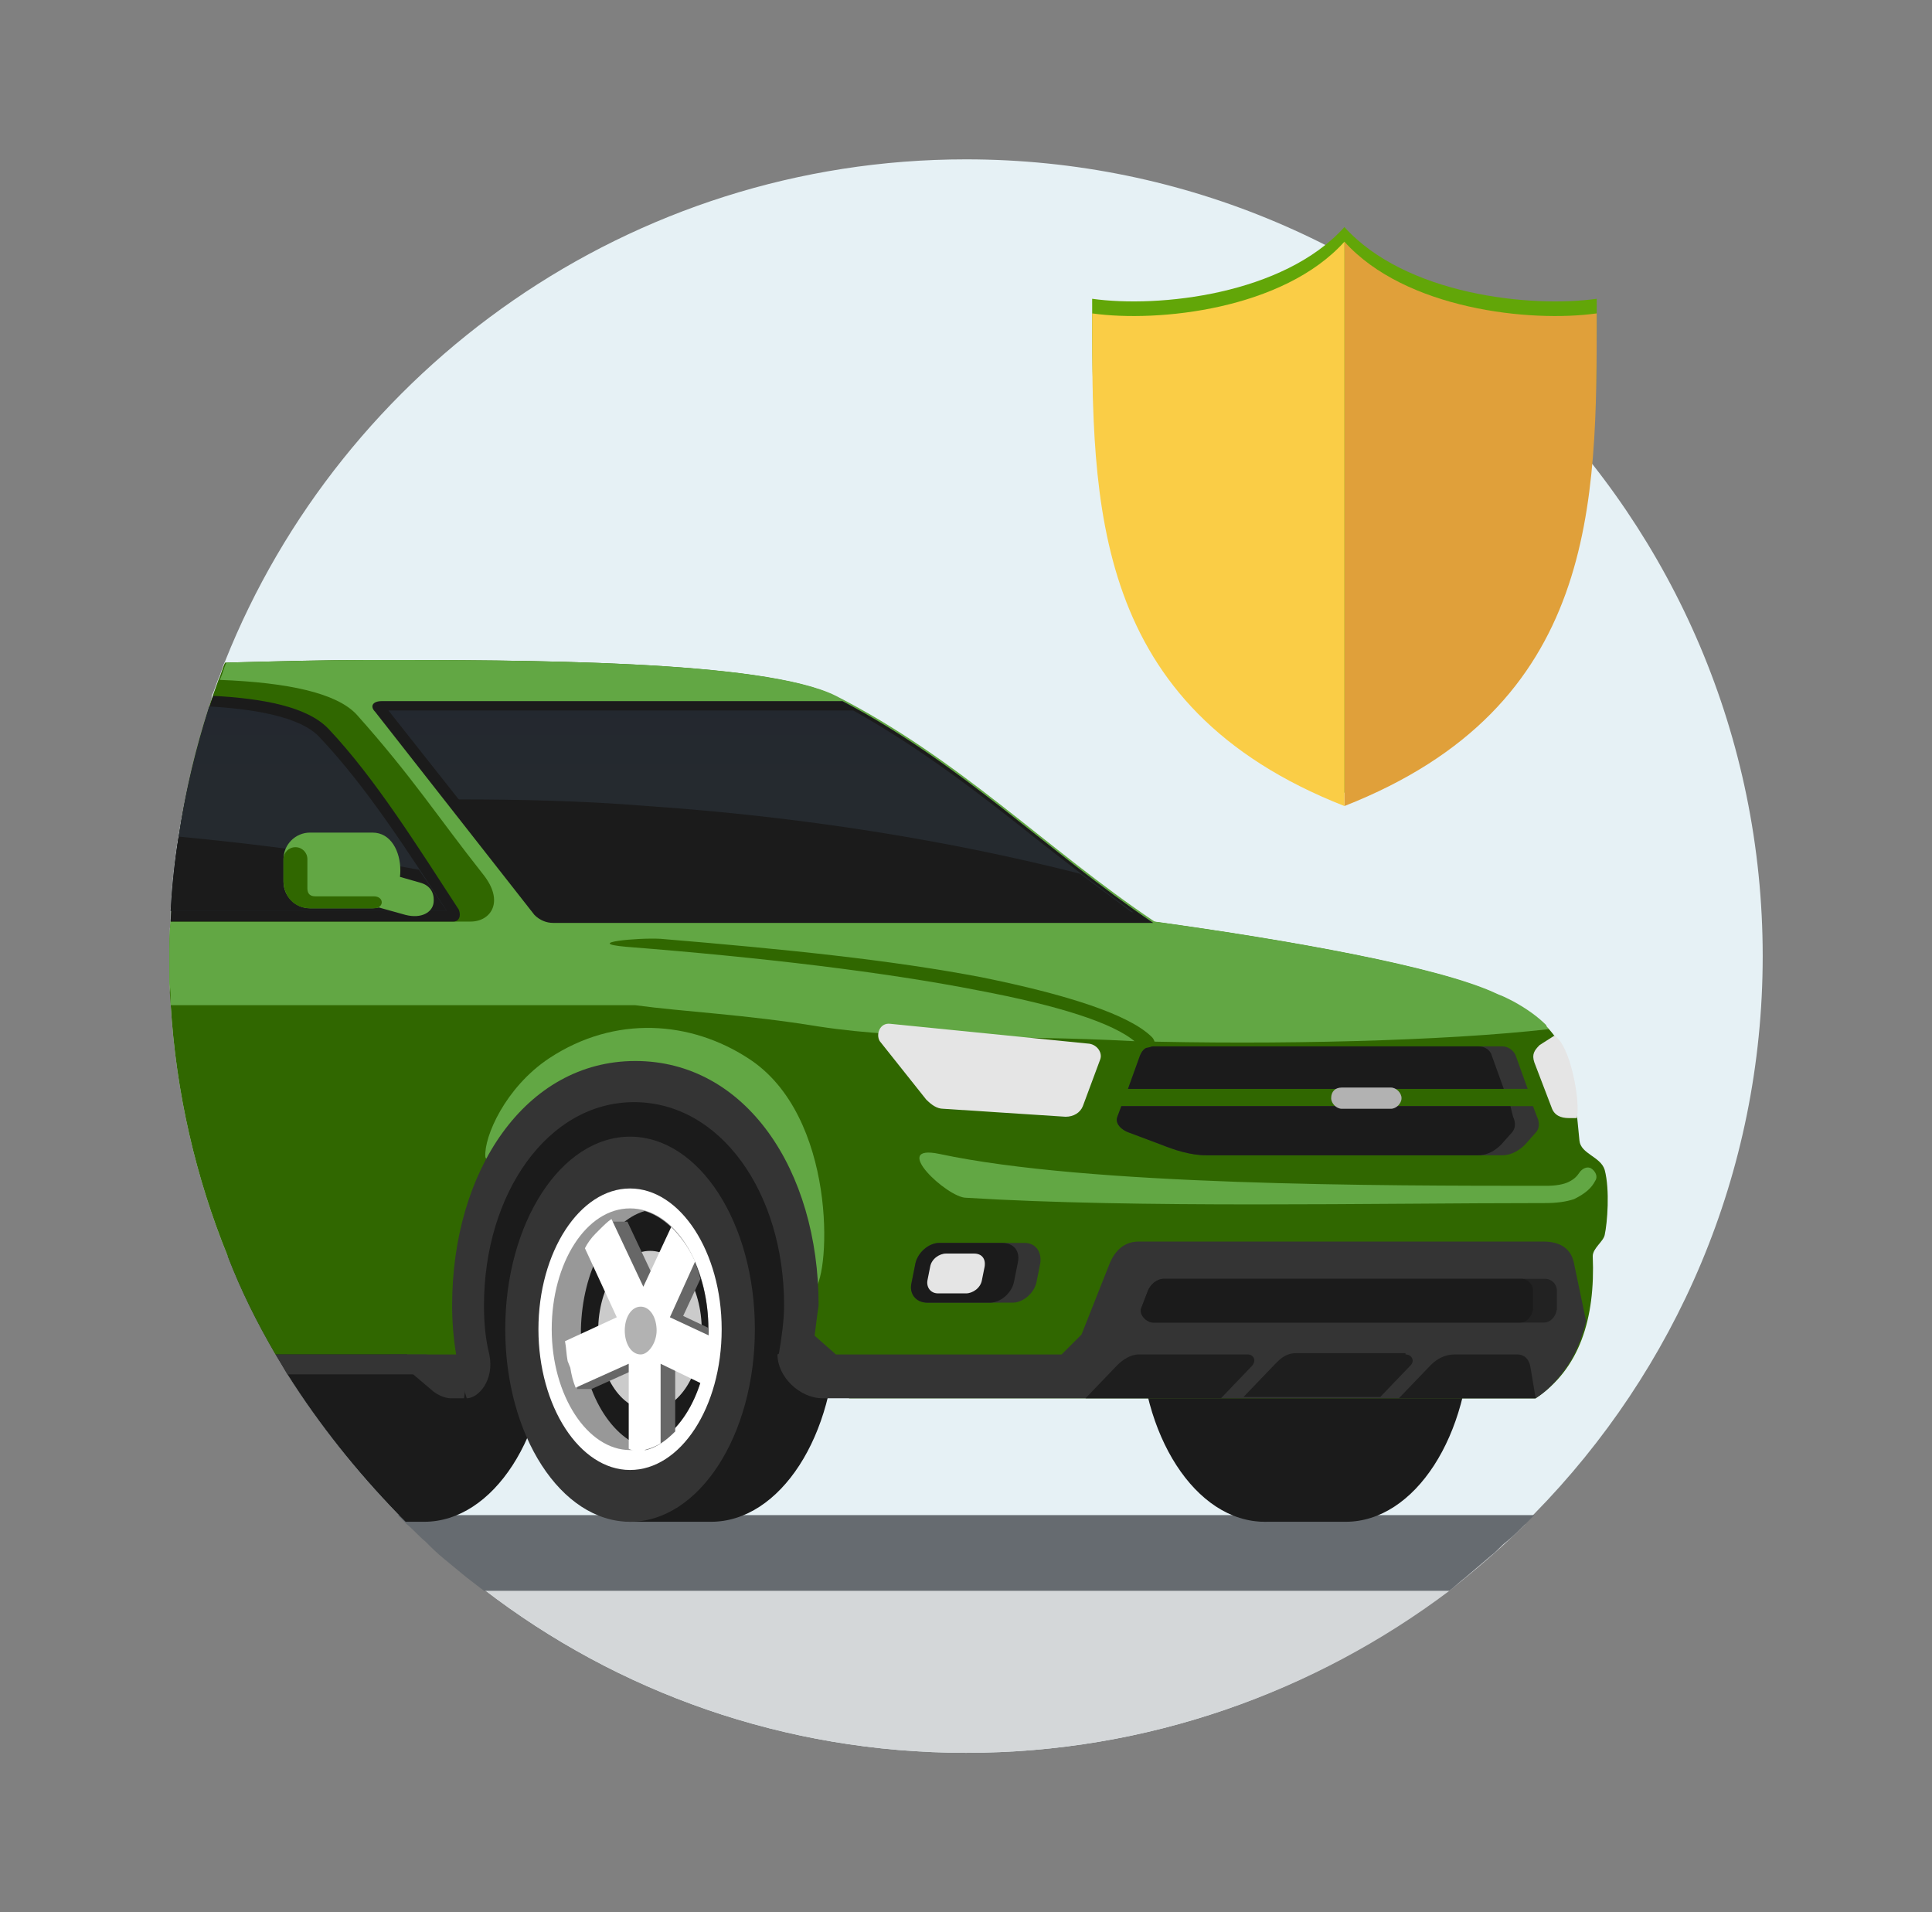 <svg width="97" height="96" viewBox="0 0 97 96" fill="none" xmlns="http://www.w3.org/2000/svg">
<rect x="0" y="0" width="97" height="96" fill="#808080" stroke="none"/>
<g clip-path="url(#clip0_1655_3063)">
<path fill-rule="evenodd" clip-rule="evenodd" d="M16.421 7.13L16.415 7.085C16.415 7.085 16.417 7.102 16.421 7.13Z" fill="#DD876B"/>
</g>
<path fill-rule="evenodd" clip-rule="evenodd" d="M88.5 48C88.5 58.933 84.1 68.8 77.033 76C76.9 76.133 76.7 76.333 76.567 76.467C76.3 76.733 75.967 77.067 75.633 77.333C75.367 77.533 75.167 77.8 74.9 78C74.433 78.4 74.033 78.733 73.567 79.133C73.3 79.333 73.033 79.6 72.767 79.8C66.033 84.933 57.633 88 48.5 88C39.367 88 30.967 84.933 24.3 79.8C24.033 79.6 23.7 79.333 23.433 79.133C23.033 78.8 22.7 78.533 22.3 78.2C21.967 77.933 21.7 77.667 21.367 77.333C21.033 77.067 20.767 76.733 20.433 76.467C20.3 76.333 20.1 76.133 19.967 76C17.633 73.6 15.567 70.933 13.833 68C12.9 66.4 12.1 64.8 11.433 63.067C9.833 59.133 8.833 54.867 8.567 50.4V50.333C8.567 50 8.5 49.6 8.5 49.267C8.5 48.8 8.5 48.4 8.5 47.933C8.5 47.333 8.5 46.8 8.567 46.2C8.567 46.067 8.567 45.867 8.567 45.667C8.633 44.4 8.767 43.133 8.967 41.933C9.3 39.8 9.833 37.6 10.5 35.467C10.567 35.333 10.633 35.133 10.633 34.933C10.767 34.667 10.833 34.4 10.967 34.067C11.1 33.8 11.167 33.467 11.3 33.2C17.167 18.467 31.633 8 48.5 8C70.567 8 88.5 25.933 88.5 48Z" fill="#E6F1F5"/>
<path d="M76.567 76.534C75.367 77.734 74.1 78.8 72.767 79.867C66.033 84.933 57.633 88 48.5 88C39.367 88 30.967 84.933 24.3 79.8C22.967 78.8 21.7 77.667 20.5 76.467H76.567V76.534Z" fill="#D4D7D9"/>
<path fill-rule="evenodd" clip-rule="evenodd" d="M77.034 76.066C76.9 76.2 76.7 76.4 76.567 76.533C76.3 76.8 75.967 77.133 75.633 77.4C75.367 77.6 75.167 77.866 74.9 78.066C74.433 78.466 74.034 78.8 73.567 79.2C73.3 79.4 73.034 79.666 72.767 79.866H24.3C24.034 79.666 23.7 79.4 23.433 79.2C23.034 78.866 22.7 78.6 22.3 78.266C21.967 78 21.7 77.733 21.367 77.4C21.034 77.133 20.767 76.8 20.433 76.533C20.3 76.4 20.1 76.2 19.967 76.066H77.034Z" fill="#666B70"/>
<path fill-rule="evenodd" clip-rule="evenodd" d="M27.566 66.733C27.566 72.067 24.766 76.4 21.3 76.4H20.366C20.233 76.267 20.1 76.133 19.966 76C17.9 73.867 16.033 71.533 14.433 69C14.233 68.667 14.033 68.333 13.833 68C12.9 66.4 12.1 64.8 11.433 63.067C11.766 61.867 12.233 60.8 12.833 59.867C13.966 58.133 15.566 57 17.3 57H21.366C24.766 57.067 27.566 61.4 27.566 66.733Z" fill="#1B1B1B"/>
<path d="M43.166 61L26.166 69.667L23.166 66L22.166 58.334L25.5 52.667H36.5L43.166 61Z" fill="#1B1B1B"/>
<path fill-rule="evenodd" clip-rule="evenodd" d="M17.634 65.333C17.1 65.333 16.7 66 16.7 66.8C16.7 67.6 17.1 68.266 17.634 68.266C18.167 68.266 18.567 67.6 18.567 66.8C18.567 66 18.1 65.333 17.634 65.333Z" fill="#1B1B1B"/>
<path fill-rule="evenodd" clip-rule="evenodd" d="M63.5 76.4H67.567C71.033 76.4 73.833 72.066 73.833 66.733C73.833 61.4 71.033 57.066 67.567 57.066H63.5C59.7 57.066 59.633 76.4 63.5 76.4Z" fill="#1B1B1B"/>
<path fill-rule="evenodd" clip-rule="evenodd" d="M63.5 76.4C60.033 76.4 57.233 72.066 57.233 66.733C57.233 61.4 60.033 57.066 63.5 57.066C66.967 57.066 69.767 61.4 69.767 66.733C69.767 72.066 66.967 76.4 63.5 76.4Z" fill="#1B1B1B"/>
<path fill-rule="evenodd" clip-rule="evenodd" d="M63.5 73.8C60.967 73.8 58.9 70.6 58.9 66.734C58.9 62.867 60.967 59.667 63.5 59.667C66.033 59.667 68.1 62.867 68.1 66.734C68.1 70.667 66.033 73.8 63.5 73.8Z" fill="#1B1B1B"/>
<path fill-rule="evenodd" clip-rule="evenodd" d="M63.5 72.8C61.367 72.8 59.567 70.067 59.567 66.734C59.567 63.4 61.3 60.667 63.5 60.667C65.634 60.667 67.434 63.4 67.434 66.734C67.434 70.067 65.634 72.8 63.5 72.8Z" fill="#1B1B1B"/>
<path fill-rule="evenodd" clip-rule="evenodd" d="M64.233 72.733C66.033 72.2 67.433 69.733 67.433 66.799C67.433 63.866 66.1 61.4 64.233 60.866C62.433 61.4 61.033 63.866 61.033 66.799C61.1 69.733 62.433 72.133 64.233 72.733Z" fill="#1B1B1B"/>
<path fill-rule="evenodd" clip-rule="evenodd" d="M64.1 72.733C64.766 72.6 65.433 72.133 65.966 71.467C65.5 71.8 65.166 71.867 65.033 71.467C64.9 71.067 65.1 70.067 65.5 69.733C65.9 69.4 66.433 69.8 66.567 70.2C66.567 70.333 66.633 70.4 66.567 70.533C66.766 70.133 66.966 69.6 67.166 69.133C67.166 69.133 67.166 69.133 67.1 69.133C66.833 69.067 66.5 68.2 66.567 67.467C66.633 66.8 67.233 66.267 67.433 66.333C67.433 65.867 67.367 65.4 67.3 64.933C67.1 65.2 66.5 65.133 66.233 64.6C65.966 64.067 66.1 63 66.3 62.733C66.367 62.667 66.433 62.6 66.5 62.667C65.9 61.667 65.1 60.933 64.166 60.733C62.433 61.133 60.633 63 60.633 66.733C60.566 70.533 62.367 72.333 64.1 72.733ZM64.633 61.467C65.1 61.467 65.5 61.733 65.5 62.133C65.5 62.533 65.1 63.333 64.633 63.333C64.233 63.333 63.767 62.533 63.767 62.133C63.767 61.733 64.1 61.467 64.633 61.467ZM62.166 63.467C62.5 62.8 62.767 62.533 62.967 62.8C63.166 63.067 63.3 64.133 63.033 64.667C62.767 65.2 62.166 65.267 61.967 65C61.767 64.733 61.9 64.133 62.166 63.467ZM61.566 67.933C61.433 67.133 61.5 66.467 61.767 66.4C62.033 66.333 62.566 66.8 62.633 67.533C62.7 68.2 62.367 69.067 62.1 69.2C61.9 69.267 61.7 68.733 61.566 67.933ZM63.233 71.467C62.767 71.133 62.566 70.667 62.633 70.267C62.767 69.867 63.3 69.467 63.7 69.8C64.1 70.133 64.233 71.133 64.166 71.533C64.033 71.867 63.7 71.867 63.233 71.467Z" fill="#1B1B1B"/>
<path fill-rule="evenodd" clip-rule="evenodd" d="M63.767 72.8C65.766 72.6 67.367 70.067 67.433 66.933V66.8C67.433 63.533 65.766 60.933 63.7 60.733C61.833 60.867 60.3 63.533 60.3 66.8C60.3 70.067 61.833 72.733 63.767 72.8ZM63.9 61.467C64.367 61.467 64.766 61.733 64.766 62.133C64.766 62.533 64.367 63.333 63.9 63.333C63.5 63.333 63.033 62.533 63.033 62.133C63.033 61.733 63.367 61.467 63.9 61.467ZM61.433 63.467C61.767 62.8 62.033 62.533 62.233 62.8C62.433 63.067 62.566 64.133 62.3 64.667C62.033 65.2 61.433 65.267 61.233 65C61.033 64.733 61.1 64.133 61.433 63.467ZM60.833 67.933C60.7 67.133 60.767 66.467 61.033 66.4C61.3 66.333 61.833 66.8 61.9 67.533C61.967 68.2 61.633 69.067 61.367 69.2C61.166 69.267 60.967 68.733 60.833 67.933ZM62.5 71.467C62.033 71.133 61.833 70.667 61.9 70.267C62.033 69.867 62.566 69.467 62.967 69.8C63.367 70.133 63.5 71.133 63.433 71.533C63.3 71.867 62.967 71.867 62.5 71.467ZM65.166 71.533C64.7 71.867 64.367 71.933 64.233 71.533C64.1 71.133 64.3 70.133 64.7 69.8C65.1 69.467 65.633 69.867 65.766 70.267C65.9 70.667 65.633 71.133 65.166 71.533ZM66.9 67.933C66.766 68.733 66.567 69.267 66.3 69.2C66.033 69.133 65.7 68.267 65.766 67.533C65.833 66.867 66.433 66.333 66.633 66.4C66.9 66.533 66.966 67.133 66.9 67.933ZM66.3 63.467C66.633 64.133 66.7 64.733 66.5 65C66.3 65.267 65.7 65.2 65.433 64.667C65.166 64.133 65.3 63.067 65.5 62.8C65.633 62.533 65.966 62.8 66.3 63.467Z" fill="#1B1B1B"/>
<path fill-rule="evenodd" clip-rule="evenodd" d="M63.833 65.333C63.3 65.333 62.9 66 62.9 66.8C62.9 67.6 63.3 68.266 63.833 68.266C64.367 68.266 64.767 67.6 64.767 66.8C64.833 66 64.367 65.333 63.833 65.333Z" fill="#1B1B1B"/>
<path fill-rule="evenodd" clip-rule="evenodd" d="M31.633 57.066H35.7C39.167 57.066 41.967 61.4 41.967 66.733C41.967 72.066 39.167 76.4 35.7 76.4H31.633C27.833 76.4 27.767 57.066 31.633 57.066Z" fill="#1B1B1B"/>
<path fill-rule="evenodd" clip-rule="evenodd" d="M31.633 76.4C28.167 76.4 25.367 72.066 25.367 66.733C25.367 61.4 28.167 57.066 31.633 57.066C35.1 57.066 37.9 61.4 37.9 66.733C37.9 72.066 35.1 76.4 31.633 76.4Z" fill="#343434"/>
<path fill-rule="evenodd" clip-rule="evenodd" d="M31.633 73.8C29.1 73.8 27.033 70.6 27.033 66.734C27.033 62.867 29.1 59.667 31.633 59.667C34.166 59.667 36.233 62.867 36.233 66.734C36.233 70.667 34.166 73.8 31.633 73.8Z" fill="white"/>
<path fill-rule="evenodd" clip-rule="evenodd" d="M31.634 72.8C29.5 72.8 27.7 70.067 27.7 66.734C27.7 63.4 29.433 60.667 31.634 60.667C33.834 60.667 35.567 63.4 35.567 66.734C35.567 70.067 33.834 72.8 31.634 72.8Z" fill="#989898"/>
<path fill-rule="evenodd" clip-rule="evenodd" d="M32.367 60.8C34.166 61.333 35.566 63.8 35.566 66.733C35.566 69.666 34.233 72.133 32.367 72.666C30.567 72.133 29.166 69.666 29.166 66.733C29.233 63.8 30.567 61.333 32.367 60.8Z" fill="#1B1B1B"/>
<path fill-rule="evenodd" clip-rule="evenodd" d="M32.633 70.8C31.166 70.8 30.033 69 30.033 66.8C30.033 64.6 31.233 62.8 32.633 62.8C34.1 62.8 35.233 64.6 35.233 66.8C35.233 68.933 34.1 70.8 32.633 70.8Z" fill="#CBCBCB"/>
<path fill-rule="evenodd" clip-rule="evenodd" d="M34.167 62.133C34.567 62.666 34.967 63.4 35.167 64.2L34.3 66.066L35.567 66.666V66.8C35.567 67.6 35.434 68.4 35.3 69.133L33.9 68.466V71.866C33.434 72.333 32.967 72.666 32.434 72.8H32.367V68.533L29.7 69.733H28.967C29.367 68.466 29.3 68.6 29.233 67.4L31.834 66.2L30.233 62.733C30.7 61.933 30.767 62.266 30.767 61.333H31.5L33.1 64.733L34.167 62.133Z" fill="#676767"/>
<path fill-rule="evenodd" clip-rule="evenodd" d="M33.7 61.6C34.167 62.067 34.567 62.6 34.9 63.334L33.633 66.133L35.633 67.067C35.633 67.933 35.5 68.734 35.233 69.467L33.167 68.467V72.467C32.833 72.667 32.433 72.8 32.033 72.867C31.9 72.867 31.7 72.8 31.567 72.734V68.467L28.9 69.667C28.767 69.334 28.7 69.067 28.633 68.667L28.5 68.334C28.433 68 28.433 67.667 28.367 67.334L30.967 66.133L29.367 62.667C29.5 62.4 29.7 62.133 29.9 61.934L30.1 61.733C30.3 61.533 30.5 61.334 30.7 61.2L32.3 64.6L33.7 61.6Z" fill="white"/>
<path fill-rule="evenodd" clip-rule="evenodd" d="M32.167 68C31.7 68 31.367 67.466 31.367 66.8C31.367 66.133 31.7 65.6 32.167 65.6C32.633 65.6 32.967 66.133 32.967 66.8C32.967 67.4 32.567 68 32.167 68Z" fill="#B2B2B2"/>
<path fill-rule="evenodd" clip-rule="evenodd" d="M80.567 62.001C80.5 62.334 79.967 62.667 79.967 63.067C80.1 66.201 79.3 68.734 77.1 70.201H42.633L40.9 68.001H39.233C39.367 67.201 39.5 66.334 39.5 65.467C39.5 59.8 36.433 55.067 31.767 55.067C27.167 55.067 24.033 59.8 24.033 65.467C24.033 66.201 24.1 66.934 24.233 67.667L23.033 70.134L20.433 68.001H13.833C12.9 66.4 12.1 64.8 11.433 63.067C9.833 59.134 8.833 54.867 8.567 50.401C8.5 49.667 8.5 48.8 8.5 48.001C8.5 47.401 8.5 46.867 8.567 46.267C8.767 42.001 9.567 37.934 10.967 34.134C11.1 33.867 11.167 33.534 11.3 33.267C13.9 33.2 16.3 33.134 18.567 33.134C26.233 33.134 38.3 33.134 41.9 34.934C48.167 38.134 52.433 42.6 57.9 46.267C64.7 47.2 72.167 48.534 75.033 49.867C75.167 49.934 75.367 50.001 75.5 50.067C75.633 50.134 75.767 50.2 75.9 50.267C76.633 50.667 77.167 51.067 77.567 51.467C77.633 51.534 77.7 51.6 77.767 51.667C78.967 53.001 79.033 54.6 79.3 57.267C79.367 57.934 80.367 58.067 80.567 58.734C80.833 59.734 80.7 61.401 80.567 62.001Z" fill="#306700"/>
<path fill-rule="evenodd" clip-rule="evenodd" d="M37.567 53.133C34.7 51.266 30.9 50.933 27.567 53.133C25.367 54.6 24.3 57.066 24.367 58.066C24.433 58.733 26.5 56.466 28.767 55.533C31.1 54.533 34.033 54.2 35.967 55.2C39.833 57.133 40.167 65.6 40.9 64.733C41.7 63.933 42.033 56 37.567 53.133Z" fill="#62A744"/>
<path fill-rule="evenodd" clip-rule="evenodd" d="M77.767 51.667C72.5 52.267 63.967 52.467 56.833 52.267C50.7 51.934 45.9 52.267 41.1 51.534C37.433 50.934 34.367 50.8 31.9 50.467H8.567V50.401C8.567 50.001 8.567 49.667 8.5 49.334C8.5 48.867 8.5 48.467 8.5 48.001C8.5 47.401 8.5 46.867 8.567 46.267H23.633C24.633 46.267 25.367 45.267 24.233 43.867C21.967 41.001 20.7 39.001 17.9 35.867C16.9 34.8 14.5 34.267 11.033 34.134C11.167 33.867 11.233 33.534 11.367 33.267C13.967 33.2 16.367 33.134 18.633 33.134C26.3 33.134 38.367 33.134 41.967 34.934C48.233 38.134 52.5 42.6 57.967 46.267C64.767 47.2 72.233 48.534 75.1 49.867C75.233 49.934 75.433 50.001 75.567 50.067C75.7 50.134 75.833 50.2 75.967 50.267C76.7 50.667 77.233 51.067 77.633 51.467C77.633 51.534 77.7 51.6 77.767 51.667Z" fill="#62A744"/>
<path fill-rule="evenodd" clip-rule="evenodd" d="M42.3 35.2C48.367 38.4 52.566 42.733 57.9 46.334H27.767C27.433 46.334 27.1 46.2 26.833 45.934L18.833 35.733C18.567 35.467 18.7 35.2 19.166 35.2H42.3Z" fill="#1B1B1B"/>
<path fill-rule="evenodd" clip-rule="evenodd" d="M40.767 68H39.1C39.233 67.2 39.367 66.333 39.367 65.533C39.367 59.867 36.167 55.333 31.834 55.333C27.5 55.333 24.3 59.933 24.3 65.533C24.3 66.4 24.367 67.2 24.567 68C24.834 69.267 24.034 70.2 23.433 70.2C22.967 68.733 22.7 67.2 22.7 65.533C22.7 58.8 26.367 53.267 31.9 53.267C37.434 53.267 41.1 58.733 41.1 65.533C40.967 66.4 40.9 67.2 40.767 68Z" fill="#343434"/>
<path fill-rule="evenodd" clip-rule="evenodd" d="M79.034 68C78.7 68.666 77.967 69.666 77.1 70.2H61.9C54.9 70.2 48.367 70.2 41.3 70.2C40.167 70.2 39.034 69.133 39.034 68L40.834 67L41.967 68H53.3L54.3 67L55.7 63.466C55.967 62.8 56.434 62.333 57.167 62.333H77.5C78.3 62.333 78.9 62.666 79.034 63.466L79.634 66.333C79.5 66.866 79.3 67.466 79.034 68ZM23.567 68L23.3 70.2H22.634C22.367 70.2 22.034 70.066 21.767 69.866L19.567 68H23.567Z" fill="#343434"/>
<path fill-rule="evenodd" clip-rule="evenodd" d="M22.767 46.267H8.567C8.7 42.334 9.5 38.534 10.7 34.934C13.167 35.067 15.434 35.467 16.5 36.6C18.834 39.067 21.034 42.6 23.034 45.667C23.167 46 23.034 46.267 22.767 46.267Z" fill="#1B1B1B"/>
<path fill-rule="evenodd" clip-rule="evenodd" d="M51.967 42.067C49.034 39.733 46.167 37.533 42.834 35.667H19.5L27.3 45.533C27.434 45.667 27.567 45.8 27.834 45.8H56.9C55.234 44.6 53.567 43.334 51.967 42.067ZM16.034 37C15.1 36 12.834 35.6 10.5 35.467C9.834 37.6 9.3 39.733 8.967 42C8.767 43.2 8.634 44.467 8.567 45.733H22.434C20.5 42.8 18.434 39.533 16.034 37Z" fill="url(#paint0_linear_1655_3063)"/>
<path fill-rule="evenodd" clip-rule="evenodd" d="M54.234 43.867C47.7 42.2 40.3 41.001 32.5 40.467C29.234 40.2 26.034 40.134 22.967 40.134L27.3 45.6C27.434 45.734 27.567 45.867 27.834 45.867H56.9C55.967 45.134 55.1 44.534 54.234 43.867ZM21.034 43.667C17.167 42.934 13.167 42.401 8.967 42.001C8.767 43.2 8.634 44.467 8.567 45.734H22.434C21.967 45.067 21.5 44.334 21.034 43.667Z" fill="#1B1B1B"/>
<path fill-rule="evenodd" clip-rule="evenodd" d="M76.967 55.533H56.3L56.1 56.066C55.967 56.4 56.3 56.733 56.7 56.867L58.3 57.467C58.967 57.733 59.767 58 60.567 58H75.433C75.9 58 76.3 57.733 76.567 57.467L77.1 56.867C77.3 56.666 77.3 56.333 77.167 56.066L76.967 55.533ZM75.433 52.533H57.9C57.567 52.533 57.367 52.666 57.233 53L56.633 54.666H76.7L76.1 53C76.034 52.8 75.767 52.533 75.433 52.533Z" fill="#343434"/>
<path fill-rule="evenodd" clip-rule="evenodd" d="M75.834 55.533H56.3L56.1 56.066C55.967 56.4 56.3 56.733 56.7 56.867L58.3 57.467C58.967 57.733 59.767 58 60.567 58H74.234C74.7 58 75.1 57.733 75.367 57.467L75.9 56.867C76.1 56.666 76.1 56.333 75.967 56.066L75.834 55.533ZM75.5 54.666L74.9 53C74.834 52.733 74.567 52.533 74.234 52.533H57.9C57.567 52.533 57.367 52.666 57.233 53L56.633 54.666H75.5Z" fill="#1B1B1B"/>
<path fill-rule="evenodd" clip-rule="evenodd" d="M62.633 68H57.167C56.767 68 56.367 68.267 56.1 68.534L54.5 70.2H61.3L62.833 68.6C63.1 68.334 62.967 68 62.633 68ZM76.167 68H73.033C72.567 68 72.167 68.2 71.833 68.534L70.233 70.2H77.1L76.833 68.6C76.767 68.267 76.567 68 76.167 68ZM70.567 68C70.9 68 71.033 68.334 70.833 68.534L69.3 70.134H62.433L64.033 68.467C64.3 68.2 64.567 67.934 65.1 67.934H70.567V68Z" fill="#1E1E1E"/>
<path fill-rule="evenodd" clip-rule="evenodd" d="M77.5 66.4H57.9C57.567 66.4 57.167 66 57.3 65.667L57.634 64.8C57.767 64.467 58.1 64.2 58.434 64.2H77.567C77.9 64.2 78.167 64.467 78.167 64.8V65.734C78.1 66.133 77.834 66.4 77.5 66.4Z" fill="#222222"/>
<path fill-rule="evenodd" clip-rule="evenodd" d="M76.3 66.4H57.9C57.567 66.4 57.167 66 57.3 65.667L57.634 64.8C57.767 64.467 58.1 64.2 58.434 64.2H76.367C76.7 64.2 76.967 64.467 76.967 64.8V65.734C76.9 66.133 76.634 66.4 76.3 66.4Z" fill="#1B1B1B"/>
<path fill-rule="evenodd" clip-rule="evenodd" d="M51.433 62.4H47.166C46.633 62.4 46.1 62.867 45.967 63.4L45.767 64.4C45.633 64.934 45.967 65.4 46.566 65.4H50.833C51.367 65.4 51.9 64.934 52.033 64.4L52.233 63.4C52.3 62.8 51.967 62.4 51.433 62.4Z" fill="#343434"/>
<path fill-rule="evenodd" clip-rule="evenodd" d="M50.3 62.4H47.166C46.633 62.4 46.1 62.867 45.967 63.4L45.767 64.4C45.633 64.934 45.967 65.4 46.566 65.4H49.7C50.233 65.4 50.767 64.934 50.9 64.4L51.1 63.4C51.233 62.8 50.9 62.4 50.3 62.4Z" fill="#1B1B1B"/>
<path fill-rule="evenodd" clip-rule="evenodd" d="M48.9 62.934H47.5C47.167 62.934 46.767 63.2 46.7 63.6L46.567 64.267C46.5 64.6 46.7 64.934 47.1 64.934H48.5C48.834 64.934 49.233 64.667 49.3 64.267L49.434 63.6C49.5 63.2 49.3 62.934 48.9 62.934Z" fill="#E5E5E5"/>
<path fill-rule="evenodd" clip-rule="evenodd" d="M44.7 51.4L54.7 52.4C55.1 52.466 55.367 52.866 55.234 53.2L54.367 55.533C54.234 55.866 53.9 56.066 53.5 56.066L47.367 55.666C47.034 55.666 46.767 55.466 46.5 55.2L44.167 52.266C43.967 51.933 44.167 51.333 44.7 51.4Z" fill="#E5E5E5"/>
<path fill-rule="evenodd" clip-rule="evenodd" d="M78.033 52C78.833 52.4 79.367 55.333 79.167 56.133H78.767C78.367 56.133 78.033 56 77.9 55.6L77.033 53.333C76.9 52.933 77.033 52.733 77.3 52.467L78.033 52Z" fill="#E5E5E5"/>
<path fill-rule="evenodd" clip-rule="evenodd" d="M15.567 41.8H18.7C20.567 41.8 20.567 45.6 18.7 45.6H15.567C14.833 45.6 14.233 45 14.233 44.267V43.133C14.233 42.4 14.833 41.8 15.567 41.8Z" fill="#62A744"/>
<path fill-rule="evenodd" clip-rule="evenodd" d="M19.3 43.8L21.166 44.334C21.567 44.467 21.833 44.8 21.767 45.334C21.7 45.8 21.166 46.134 20.366 45.934L19.166 45.6C18.9 45.534 18.633 45.4 18.7 45.134L18.9 44.334C18.9 44 19.033 43.734 19.3 43.8Z" fill="#62A744"/>
<path fill-rule="evenodd" clip-rule="evenodd" d="M14.833 42.533C15.167 42.533 15.433 42.8 15.433 43.133V44.6C15.433 44.867 15.567 45 15.833 45H18.767C19.3 45 19.3 45.6 18.767 45.6H15.567C14.767 45.6 14.233 45 14.233 44.2V43.133C14.233 42.8 14.5 42.533 14.833 42.533Z" fill="#306700"/>
<path fill-rule="evenodd" clip-rule="evenodd" d="M80.1 59.267C80.233 59.067 80.1 58.8 79.9 58.667C79.7 58.533 79.433 58.667 79.3 58.867C79.166 59.067 79.033 59.2 78.767 59.333C78.5 59.467 78.1 59.533 77.633 59.533C69.3 59.533 54.633 59.533 47.167 57.933C44.633 57.4 47.567 60.133 48.5 60.133C57.167 60.667 68.9 60.4 77.567 60.4C78.167 60.4 78.633 60.333 79.033 60.2C79.567 59.933 79.9 59.667 80.1 59.267Z" fill="#62A744"/>
<path fill-rule="evenodd" clip-rule="evenodd" d="M21.433 68V69H14.434C14.233 68.667 14.034 68.333 13.834 68H21.433Z" fill="#343434"/>
<path fill-rule="evenodd" clip-rule="evenodd" d="M67.367 54.6H69.834C70.1 54.6 70.367 54.866 70.367 55.133C70.367 55.4 70.1 55.666 69.834 55.666H67.367C67.1 55.666 66.834 55.4 66.834 55.133C66.834 54.8 67.034 54.6 67.367 54.6Z" fill="#B2B2B2"/>
<path fill-rule="evenodd" clip-rule="evenodd" d="M57.834 52.067C56.7 50.934 53.567 49.934 49.3 49.067C44.767 48.2 39.567 47.667 33.167 47.133C32.033 47.067 29.233 47.334 31.433 47.533C38.233 48.067 44.434 48.8 49.167 49.733C53.033 50.467 55.9 51.334 57.033 52.334C57.367 52.6 57.5 52.667 57.834 52.533C58.1 52.4 57.9 52.133 57.834 52.067Z" fill="#306700"/>
<path d="M67.5 11.4C64.433 14.8 58.167 15.467 54.834 15C54.834 24.534 54.767 34.8 67.5 39.8C80.234 34.8 80.167 24.534 80.167 15C76.834 15.467 70.567 14.8 67.5 11.4Z" fill="#62A608"/>
<path d="M67.499 40.467V12.134C70.566 15.534 76.833 16.201 80.166 15.734C80.166 25.267 80.233 35.467 67.499 40.467Z" fill="#E0A03A"/>
<path d="M67.5 40.467V12.134C64.433 15.534 58.166 16.201 54.833 15.734C54.833 25.267 54.766 35.467 67.5 40.467Z" fill="#FACD46"/>
<defs>
<linearGradient id="paint0_linear_1655_3063" x1="32.727" y1="25.754" x2="32.727" y2="39.492" gradientUnits="userSpaceOnUse">
<stop stop-color="#1F222E"/>
<stop offset="1" stop-color="#252A2F"/>
</linearGradient>
<clipPath id="clip0_1655_3063">
<rect width="20" height="20" fill="white" transform="translate(2.5 2)"/>
</clipPath>
</defs>
</svg>

